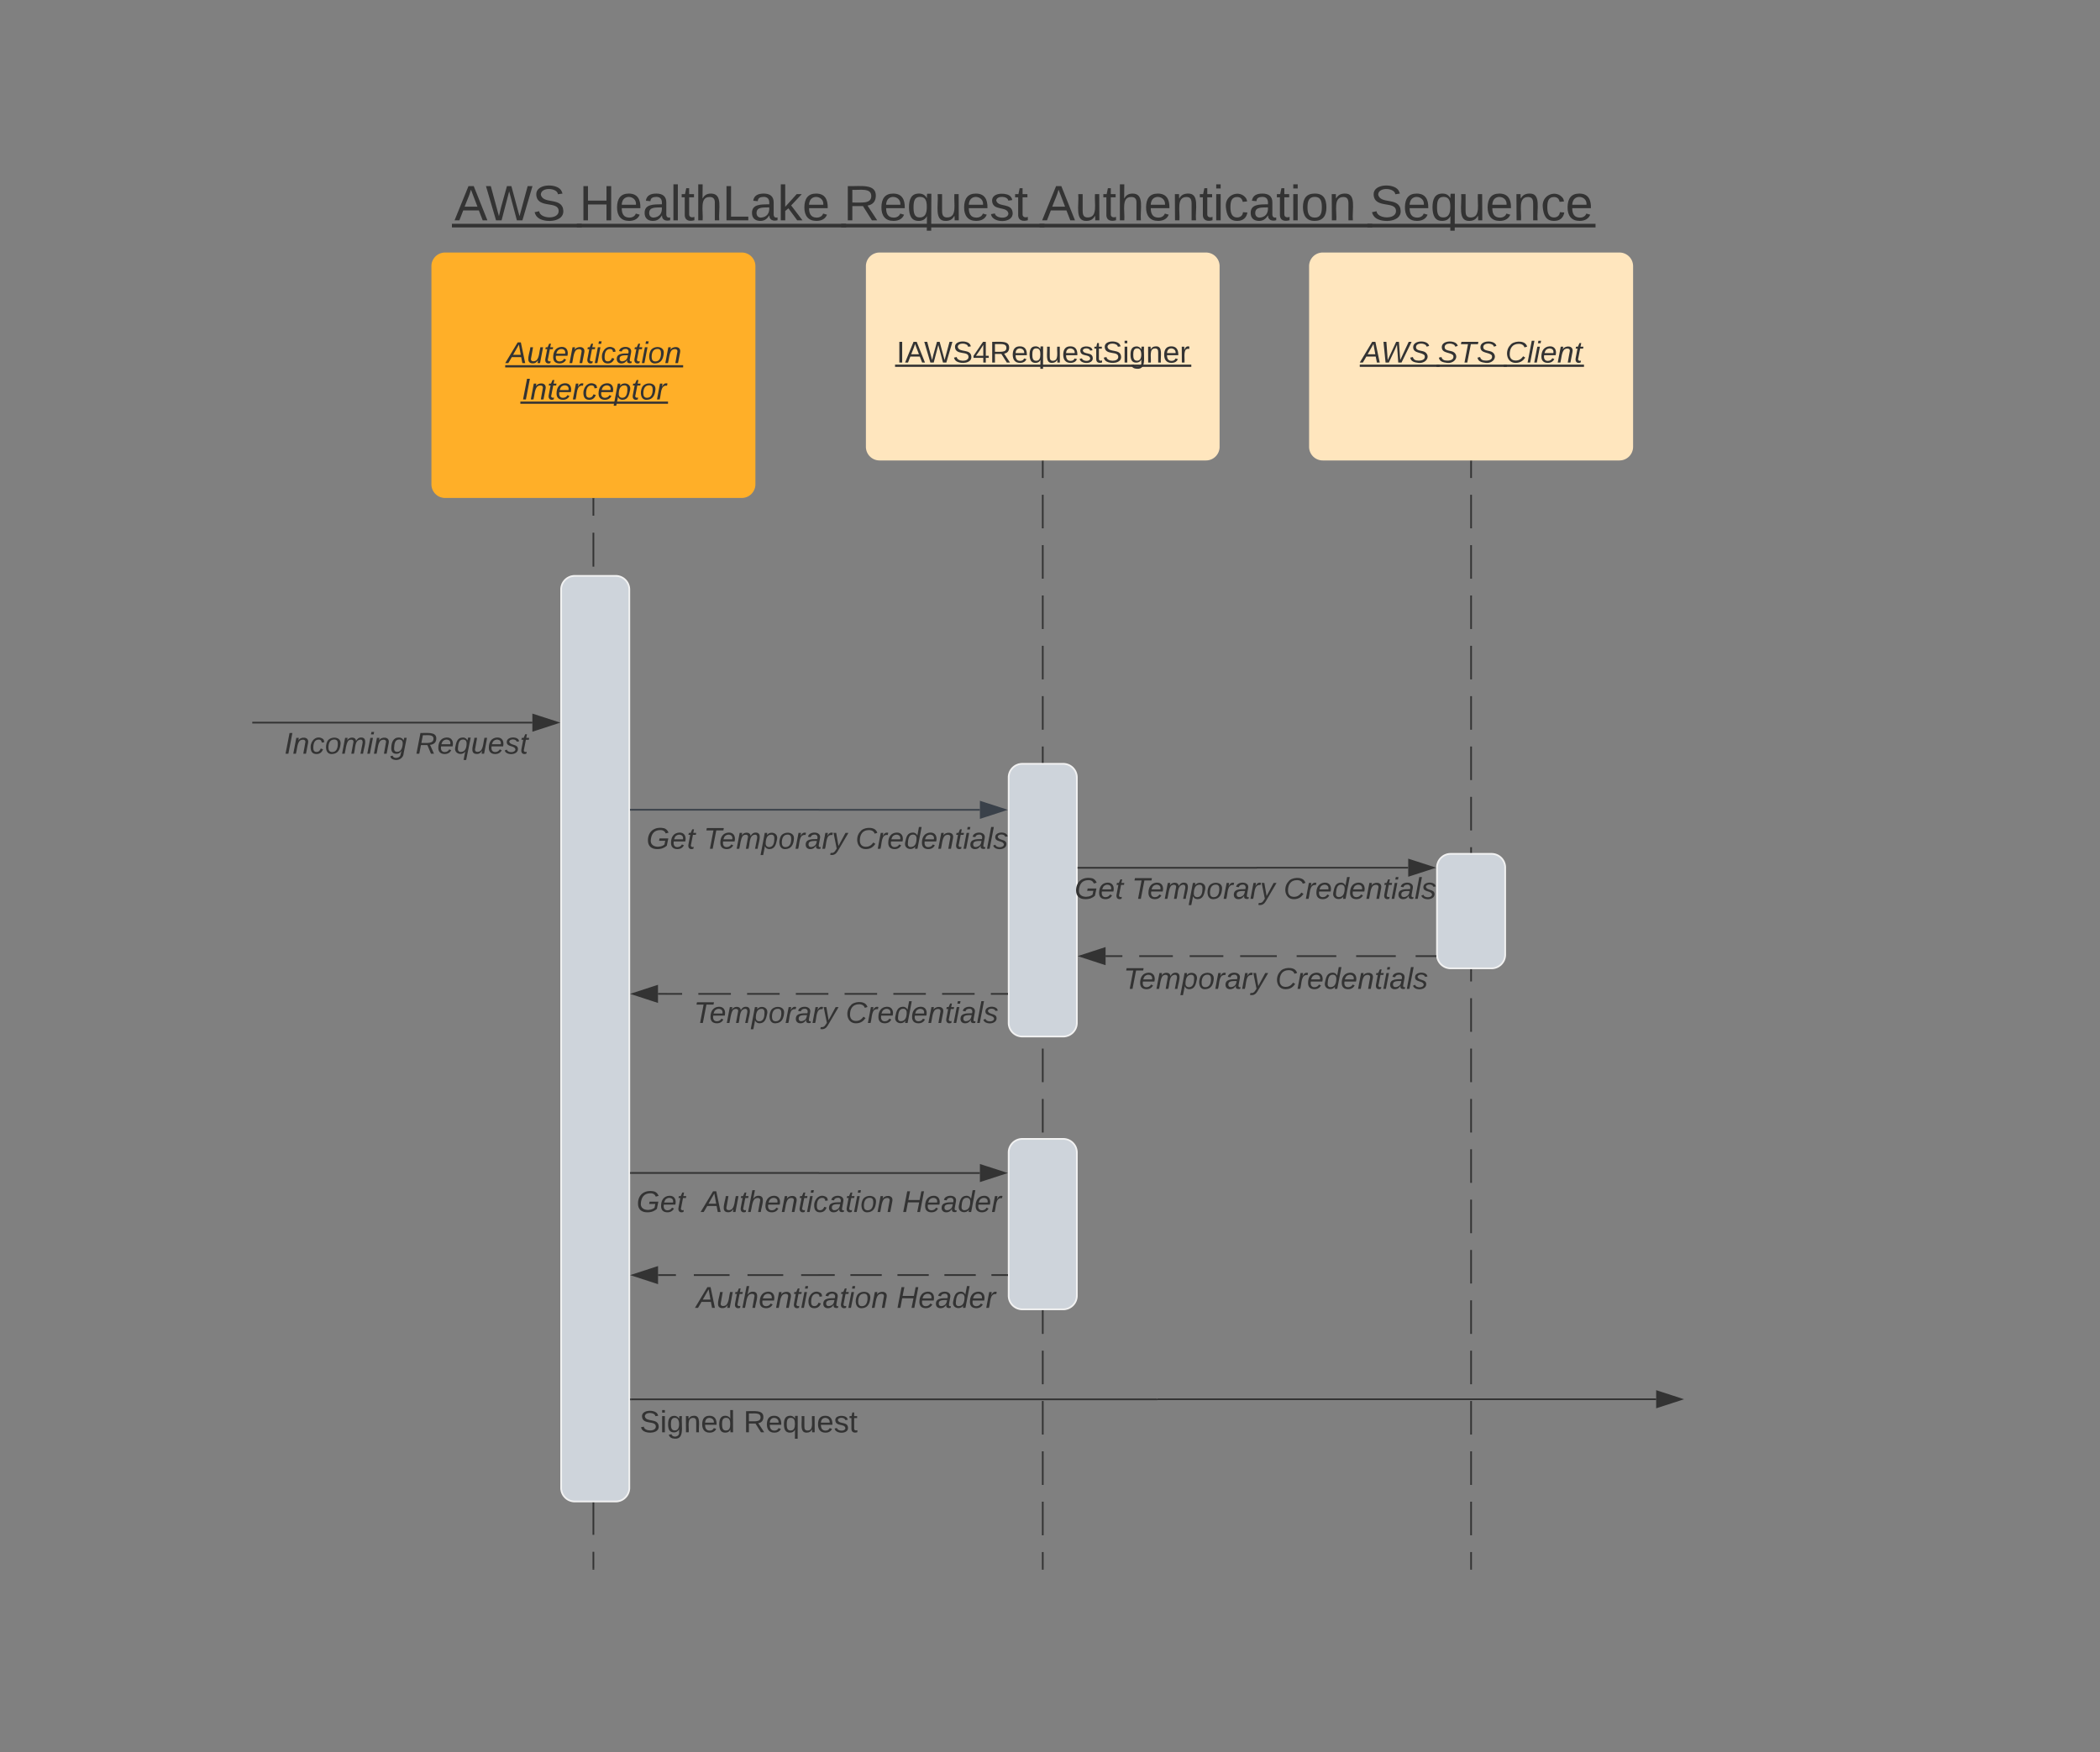<svg xmlns="http://www.w3.org/2000/svg" xmlns:xlink="http://www.w3.org/1999/xlink" xmlns:lucid="lucid" width="1232" height="1028"><rect width="100%" height="100%" fill="#808080" stroke="none"/><g transform="translate(-352 -79)" lucid:page-tab-id="0_0"><path d="M700.13 371.62v9.96m0 9.97v19.93m0 9.97v19.93m0 9.97v19.93m0 9.97v19.93m0 9.97v19.93m0 9.97v19.93m0 9.97v19.93m0 9.96v19.94m0 9.96v19.94m0 9.96v19.94m0 9.96v19.93m0 9.97v19.93m0 9.97v19.93m0 9.97v19.93m0 9.97v19.93m0 9.97v19.93m0 9.97v19.93m0 9.97v19.93m0 9.97v19.93m0 9.96v19.94m0 9.96v9.97" stroke="#333" fill="none"/><path d="M700.63 371.63h-1v-.5h1z" stroke="#333" stroke-width=".05" fill="#333"/><path d="M700.13 999.5v.5" stroke="#333" fill="none"/><path d="M681.2 424.9a8 8 0 0 1 8-8h24a8 8 0 0 1 8 8V952a8 8 0 0 1-8 8h-24a8 8 0 0 1-8-8z" stroke="#f2f2f2" fill="#ced4db"/><path d="M963.75 349.62v9.84m0 9.85V389m0 9.85v19.7m0 9.84v19.68m0 9.85v19.7m0 9.84v19.7m0 9.84v19.7m0 9.85v19.7m0 9.84v19.7m0 9.83v19.7m0 9.84v19.7m0 9.84v19.7m0 9.85v19.7m0 9.84v19.7m0 9.83v19.7m0 9.84v19.7m0 9.84v19.7m0 9.85v19.7m0 9.84v19.7m0 9.83v19.7m0 9.84v19.7m0 9.84v19.7m0 9.85v9.85" stroke="#333" fill="none"/><path d="M964.25 349.63h-1v-.5h1z" stroke="#333" stroke-width=".05" fill="#333"/><path d="M963.75 999.5v.5" stroke="#333" fill="none"/><path d="M943.75 535.17a8 8 0 0 1 8-8h24a8 8 0 0 1 8 8v144a8 8 0 0 1-8 8h-24a8 8 0 0 1-8-8z" stroke="#f2f2f2" fill="#ced4db"/><path d="M1215.04 349.62v9.84m0 9.85V389m0 9.85v19.7m0 9.84v19.68m0 9.85v19.7m0 9.84v19.7m0 9.84v19.7m0 9.85v19.7m0 9.84v19.7m0 9.83v19.7m0 9.84v19.7m0 9.84v19.7m0 9.85v19.7m0 9.84v19.7m0 9.83v19.7m0 9.84v19.7m0 9.84v19.7m0 9.85v19.7m0 9.84v19.7m0 9.83v19.7m0 9.84v19.7m0 9.84v19.7m0 9.85v9.85" stroke="#333" fill="none"/><path d="M1215.54 349.63h-1v-.5h1z" stroke="#333" stroke-width=".05" fill="#333"/><path d="M1215.04 999.5v.5" stroke="#333" fill="none"/><path d="M605.1 235.17a8 8 0 0 1 8-8h174.07a8 8 0 0 1 8 8v128a8 8 0 0 1-8 8H613.1a8 8 0 0 1-8-8z" stroke="#000" stroke-opacity="0" fill="#ffaf28"/><use xlink:href="#a" transform="matrix(1,0,0,1,613.092,235.167) translate(36.191 56.889)"/><use xlink:href="#b" transform="matrix(1,0,0,1,613.092,235.167) translate(45.08 78.222)"/><path d="M860 235.17a8 8 0 0 1 8-8h191.5a8 8 0 0 1 8 8v106a8 8 0 0 1-8 8H868a8 8 0 0 1-8-8z" stroke="#000" stroke-opacity="0" fill="#ffe6be"/><use xlink:href="#c" transform="matrix(1,0,0,1,868,235.167) translate(10 56.556)"/><path d="M1120 235.17a8 8 0 0 1 8-8h174.08a8 8 0 0 1 8 8v106a8 8 0 0 1-8 8H1128a8 8 0 0 1-8-8z" stroke="#000" stroke-opacity="0" fill="#ffe6be"/><use xlink:href="#d" transform="matrix(1,0,0,1,1128,235.167) translate(22.611 56.556)"/><use xlink:href="#e" transform="matrix(1,0,0,1,1128,235.167) translate(67.648 56.556)"/><use xlink:href="#f" transform="matrix(1,0,0,1,1128,235.167) translate(107.105 56.556)"/><path d="M500.5 503H664.33M500.5 503h-.5" stroke="#333" fill="none"/><path d="M679.1 503l-14.27 4.65v-9.27z" stroke="#333" fill="#333"/><use xlink:href="#g" transform="matrix(1,0,0,1,518.828,507.012) translate(0.005 14.222)"/><use xlink:href="#h" transform="matrix(1,0,0,1,518.828,507.012) translate(76.943 14.222)"/><path d="M943.75 755.25a8 8 0 0 1 8-8h24a8 8 0 0 1 8 8v84a8 8 0 0 1-8 8h-24a8 8 0 0 1-8-8z" stroke="#f2f2f2" fill="#ced4db"/><path d="M722.17 767.23h110.27a.02.02 0 0 1 .03.02.02.02 0 0 0 .02.02h94.38" stroke="#333" fill="none"/><path d="M722.18 767.73h-.5v-1h.5z" stroke="#333" stroke-width=".05" fill="#333"/><path d="M941.65 767.27l-14.27 4.64v-9.26z" stroke="#333" fill="#333"/><use xlink:href="#i" transform="matrix(1,0,0,1,725.404,775.906) translate(0.005 14.222)"/><use xlink:href="#j" transform="matrix(1,0,0,1,725.404,775.906) translate(38.524 14.222)"/><use xlink:href="#k" transform="matrix(1,0,0,1,725.404,775.906) translate(155.956 14.222)"/><path d="M942.83 827.13h-9.2m-9.18 0h-18.4m-9.18 0H878.5m-9.2 0h-18.4m-9.18 0h-9.2v.02H822m-10.5 0h-20.98m-10.5 0h-20.97m-10.5 0h-10.5" stroke="#333" fill="none"/><path d="M943.33 827.63h-.5v-1h.5z" stroke="#333" stroke-width=".05" fill="#333"/><path d="M723.3 827.16l14.26-4.63v9.27z" stroke="#333" fill="#333"/><path d="M735.88 827.17H960v31.33H735.88z" fill="#fff" fill-opacity="0"/><use xlink:href="#l" transform="matrix(1,0,0,1,740.877,832.167) translate(19.698 14.222)"/><use xlink:href="#m" transform="matrix(1,0,0,1,740.877,832.167) translate(137.13 14.222)"/><path d="M1195.04 588a8 8 0 0 1 8-8h24a8 8 0 0 1 8 8v51.17a8 8 0 0 1-8 8h-24a8 8 0 0 1-8-8z" stroke="#f2f2f2" fill="#ced4db"/><path d="M984.7 588.17h104.64a.02.02 0 0 0 .02-.03.02.02 0 0 1 .03-.02h88.75" stroke="#333" fill="none"/><path d="M984.7 588.67h-.5v-1h.5z" stroke="#333" stroke-width=".05" fill="#333"/><path d="M1192.92 588.12l-14.27 4.63v-9.27z" stroke="#333" fill="#333"/><use xlink:href="#n" transform="matrix(1,0,0,1,982.402,592.166) translate(0.005 14.222)"/><use xlink:href="#o" transform="matrix(1,0,0,1,982.402,592.166) translate(33.585 14.222)"/><use xlink:href="#p" transform="matrix(1,0,0,1,982.402,592.166) translate(122.622 14.222)"/><path d="M1194.14 640h-11.64m-11.63 0h-23.27m-11.63 0h-23.27m-11.64 0h-21.5m-9.87 0h-19.75m-9.87 0h-19.73m-9.87 0h-9.87" stroke="#333" fill="none"/><path d="M1194.64 640.48v.02h-.52v-1h.5z" stroke="#333" stroke-width=".05" fill="#333"/><path d="M985.84 640l14.27-4.64v9.28z" stroke="#333" fill="#333"/><path d="M1004.96 640h190.08v20h-190.08z" fill="#fff" fill-opacity="0"/><use xlink:href="#q" transform="matrix(1,0,0,1,1009.962,645) translate(1.142 14.222)"/><use xlink:href="#r" transform="matrix(1,0,0,1,1009.962,645) translate(90.179 14.222)"/><path d="M942.84 662.16h-9.54m-9.53 0H904.7m-9.53 0H876.1m-9.53 0H847.5m-9.52 0H818.9m-9.52 0H790.3m-9.52 0H761.7m-9.52 0H742.63v-.02h-4.6" stroke="#333" fill="none"/><path d="M943.34 662.66h-.52v-1h.52z" stroke="#333" stroke-width=".05" fill="#333"/><path d="M723.27 662.14l14.26-4.63v9.28z" stroke="#333" fill="#333"/><path d="M752.9 660h190.08v31.33H752.9z" fill="#fff" fill-opacity="0"/><use xlink:href="#q" transform="matrix(1,0,0,1,757.901,665) translate(1.142 14.222)"/><use xlink:href="#r" transform="matrix(1,0,0,1,757.901,665) translate(90.179 14.222)"/><path d="M722.2 900.06h308.6a.03.03 0 0 0 .05-.03.03.03 0 0 1 .03-.03h292.74" stroke="#333" fill="none"/><path d="M722.2 900.56h-.5v-1h.5z" stroke="#333" stroke-width=".05" fill="#333"/><path d="M1338.38 900l-14.26 4.64v-9.28z" stroke="#333" fill="#333"/><path d="M721.2 908a8 8 0 0 1 8-8h124a8 8 0 0 1 8 8v4a8 8 0 0 1-8 8h-124a8 8 0 0 1-8-8z" stroke="#000" stroke-opacity="0" fill="#fff" fill-opacity="0"/><g><use xlink:href="#s" transform="matrix(1,0,0,1,726.203,905) translate(1.05 14.4)"/><use xlink:href="#t" transform="matrix(1,0,0,1,726.203,905) translate(62 14.4)"/></g><path d="M605.1 188a8 8 0 0 1 8-8H1292a8 8 0 0 1 8 8v24a8 8 0 0 1-8 8H613.1a8 8 0 0 1-8-8z" stroke="#000" stroke-opacity="0" fill="#fff" fill-opacity="0"/><g><use xlink:href="#u" transform="matrix(1,0,0,1,610.092,185) translate(8.49 23.289)"/><use xlink:href="#v" transform="matrix(1,0,0,1,610.092,185) translate(81.753 23.289)"/><use xlink:href="#w" transform="matrix(1,0,0,1,610.092,185) translate(236.851 23.289)"/><use xlink:href="#x" transform="matrix(1,0,0,1,610.092,185) translate(353.215 23.289)"/><use xlink:href="#y" transform="matrix(1,0,0,1,610.092,185) translate(545.51 23.289)"/></g><path d="M722.13 554.12h110.3a.02.02 0 0 1 .02.02.02.02 0 0 0 .02.02h94.4" stroke="#3a414a" fill="none"/><path d="M722.14 554.62h-.5v-1h.5z" stroke="#3a414a" stroke-width=".05" fill="#3a414a"/><path d="M941.65 554.16l-14.27 4.64v-9.27z" stroke="#3a414a" fill="#3a414a"/><g><use xlink:href="#n" transform="matrix(1,0,0,1,731.235,562.797) translate(0.005 14.222)"/><use xlink:href="#o" transform="matrix(1,0,0,1,731.235,562.797) translate(33.585 14.222)"/><use xlink:href="#p" transform="matrix(1,0,0,1,731.235,562.797) translate(122.622 14.222)"/></g><defs><path fill="#333" d="M187 0l-14-72H61L19 0h-37l149-248h38L221 0h-34zm-19-99l-22-123L76-99h92" id="z"/><path fill="#333" d="M67 3c-93-2-31-127-26-193h32L48-50c-3 39 53 32 70 12 30-34 30-101 43-152h32L157 0h-30c1-10 6-24 4-33-14 20-29 37-64 36" id="A"/><path fill="#333" d="M51-54c-9 22 5 41 31 30L79-1C43 14 10-4 19-52l22-115H19l5-23h22l19-43h21l-9 43h35l-4 23H73" id="B"/><path fill="#333" d="M111-194c62-3 86 47 72 106H45c-7 38 6 69 45 68 27-1 43-14 53-32l24 11C152-15 129 4 87 4 38 3 12-23 12-71c0-70 32-119 99-123zm44 81c14-66-71-72-95-28-4 8-8 17-11 28h106" id="C"/><path fill="#333" d="M67-158c22-48 132-52 116 29L158 0h-32l25-140c3-38-53-32-70-12C52-117 51-52 38 0H6l36-190h30" id="D"/><path fill="#333" d="M50-231l6-30h32l-6 30H50zM6 0l37-190h31L37 0H6" id="E"/><path fill="#333" d="M44-68c0 29 11 47 38 47 30 0 42-19 51-41l28 9C148-21 126 4 82 4 31 4 10-29 12-85c3-77 74-140 146-93 12 8 15 23 18 40l-31 5c-1-22-13-36-36-36-52 0-65 49-65 101" id="F"/><path fill="#333" d="M165-48c-4 18 1 34 23 27l-3 20c-29 8-62 0-52-35h-2C116-14 99 4 63 4 30 4 8-16 8-49c0-68 71-67 138-67 10-26 0-56-31-54-26 1-42 9-47 31l-32-5c8-67 160-71 144 15-5 28-9 54-15 81zM42-50c3 52 80 24 89-6 7-12 7-24 11-38-47 1-103-4-100 44" id="G"/><path fill="#333" d="M30-147c31-64 166-65 159 27C183-49 158 1 86 4 9 8 1-88 30-147zM88-20c53 0 68-48 68-100 0-31-11-51-44-50-52 1-68 46-68 97 0 32 13 53 44 53" id="H"/><g id="a"><use transform="matrix(0.049,0,0,0.049,0,0)" xlink:href="#z"/><use transform="matrix(0.049,0,0,0.049,11.852,0)" xlink:href="#A"/><use transform="matrix(0.049,0,0,0.049,21.728,0)" xlink:href="#B"/><use transform="matrix(0.049,0,0,0.049,26.667,0)" xlink:href="#C"/><use transform="matrix(0.049,0,0,0.049,36.543,0)" xlink:href="#D"/><use transform="matrix(0.049,0,0,0.049,46.42,0)" xlink:href="#B"/><use transform="matrix(0.049,0,0,0.049,51.358,0)" xlink:href="#E"/><use transform="matrix(0.049,0,0,0.049,55.259,0)" xlink:href="#F"/><use transform="matrix(0.049,0,0,0.049,64.148,0)" xlink:href="#G"/><use transform="matrix(0.049,0,0,0.049,74.025,0)" xlink:href="#B"/><use transform="matrix(0.049,0,0,0.049,78.963,0)" xlink:href="#E"/><use transform="matrix(0.049,0,0,0.049,82.864,0)" xlink:href="#H"/><use transform="matrix(0.049,0,0,0.049,92.741,0)" xlink:href="#D"/><path fill="#333" d="M-.9 1.23h104.4v1.3H-.9z"/></g><path fill="#333" d="M14 0l48-248h34L48 0H14" id="I"/><path fill="#333" d="M66-151c12-25 30-51 66-40l-6 26C45-176 58-65 38 0H6l36-190h30" id="J"/><path fill="#333" d="M67-162c32-53 139-36 121 50C175-51 163 2 97 4 68 4 52-11 42-31 38 6 28 39 22 75H-9l50-265h29c-1 10 0 20-3 28zm89 36c0-26-10-43-35-43-54 0-67 50-69 103-1 29 14 45 42 46 53 0 62-58 62-106" id="K"/><g id="b"><use transform="matrix(0.049,0,0,0.049,0,0)" xlink:href="#I"/><use transform="matrix(0.049,0,0,0.049,4.938,0)" xlink:href="#D"/><use transform="matrix(0.049,0,0,0.049,14.815,0)" xlink:href="#B"/><use transform="matrix(0.049,0,0,0.049,19.753,0)" xlink:href="#C"/><use transform="matrix(0.049,0,0,0.049,29.63,0)" xlink:href="#J"/><use transform="matrix(0.049,0,0,0.049,35.506,0)" xlink:href="#F"/><use transform="matrix(0.049,0,0,0.049,44.395,0)" xlink:href="#C"/><use transform="matrix(0.049,0,0,0.049,54.272,0)" xlink:href="#K"/><use transform="matrix(0.049,0,0,0.049,64.148,0)" xlink:href="#B"/><use transform="matrix(0.049,0,0,0.049,69.086,0)" xlink:href="#H"/><use transform="matrix(0.049,0,0,0.049,78.963,0)" xlink:href="#J"/><path fill="#333" d="M-.9 1.23h86.63v1.3H-.9z"/></g><path fill="#333" d="M33 0v-248h34V0H33" id="L"/><path fill="#333" d="M205 0l-28-72H64L36 0H1l101-248h38L239 0h-34zm-38-99l-47-123c-12 45-31 82-46 123h93" id="M"/><path fill="#333" d="M266 0h-40l-56-210L115 0H75L2-248h35L96-30l15-64 43-154h32l59 218 59-218h35" id="N"/><path fill="#333" d="M185-189c-5-48-123-54-124 2 14 75 158 14 163 119 3 78-121 87-175 55-17-10-28-26-33-46l33-7c5 56 141 63 141-1 0-78-155-14-162-118-5-82 145-84 179-34 5 7 8 16 11 25" id="O"/><path fill="#333" d="M155-56V0h-30v-56H8v-25l114-167h33v167h35v25h-35zm-30-156c-27 46-58 90-88 131h88v-131" id="P"/><path fill="#333" d="M233-177c-1 41-23 64-60 70L243 0h-38l-65-103H63V0H30v-248c88 3 205-21 203 71zM63-129c60-2 137 13 137-47 0-61-80-42-137-45v92" id="Q"/><path fill="#333" d="M100-194c63 0 86 42 84 106H49c0 40 14 67 53 68 26 1 43-12 49-29l28 8c-11 28-37 45-77 45C44 4 14-33 15-96c1-61 26-98 85-98zm52 81c6-60-76-77-97-28-3 7-6 17-6 28h103" id="R"/><path fill="#333" d="M145-31C134-9 116 4 85 4 32 4 16-35 15-94c0-59 17-99 70-100 32-1 48 14 60 33 0-11-1-24 2-32h30l-1 268h-32zM93-21c41 0 51-33 51-76s-8-73-50-73c-40 0-46 35-46 75s5 74 45 74" id="S"/><path fill="#333" d="M84 4C-5 8 30-112 23-190h32v120c0 31 7 50 39 49 72-2 45-101 50-169h31l1 190h-30c-1-10 1-25-2-33-11 22-28 36-60 37" id="T"/><path fill="#333" d="M135-143c-3-34-86-38-87 0 15 53 115 12 119 90S17 21 10-45l28-5c4 36 97 45 98 0-10-56-113-15-118-90-4-57 82-63 122-42 12 7 21 19 24 35" id="U"/><path fill="#333" d="M59-47c-2 24 18 29 38 22v24C64 9 27 4 27-40v-127H5v-23h24l9-43h21v43h35v23H59v120" id="V"/><path fill="#333" d="M24-231v-30h32v30H24zM24 0v-190h32V0H24" id="W"/><path fill="#333" d="M177-190C167-65 218 103 67 71c-23-6-38-20-44-43l32-5c15 47 100 32 89-28v-30C133-14 115 1 83 1 29 1 15-40 15-95c0-56 16-97 71-98 29-1 48 16 59 35 1-10 0-23 2-32h30zM94-22c36 0 50-32 50-73 0-42-14-75-50-75-39 0-46 34-46 75s6 73 46 73" id="X"/><path fill="#333" d="M117-194c89-4 53 116 60 194h-32v-121c0-31-8-49-39-48C34-167 62-67 57 0H25l-1-190h30c1 10-1 24 2 32 11-22 29-35 61-36" id="Y"/><path fill="#333" d="M114-163C36-179 61-72 57 0H25l-1-190h30c1 12-1 29 2 39 6-27 23-49 58-41v29" id="Z"/><g id="c"><use transform="matrix(0.049,0,0,0.049,0,0)" xlink:href="#L"/><use transform="matrix(0.049,0,0,0.049,4.938,0)" xlink:href="#M"/><use transform="matrix(0.049,0,0,0.049,16.148,0)" xlink:href="#N"/><use transform="matrix(0.049,0,0,0.049,32.889,0)" xlink:href="#O"/><use transform="matrix(0.049,0,0,0.049,44.741,0)" xlink:href="#P"/><use transform="matrix(0.049,0,0,0.049,54.617,0)" xlink:href="#Q"/><use transform="matrix(0.049,0,0,0.049,67.407,0)" xlink:href="#R"/><use transform="matrix(0.049,0,0,0.049,77.284,0)" xlink:href="#S"/><use transform="matrix(0.049,0,0,0.049,87.16,0)" xlink:href="#T"/><use transform="matrix(0.049,0,0,0.049,97.037,0)" xlink:href="#R"/><use transform="matrix(0.049,0,0,0.049,106.914,0)" xlink:href="#U"/><use transform="matrix(0.049,0,0,0.049,115.802,0)" xlink:href="#V"/><use transform="matrix(0.049,0,0,0.049,120.741,0)" xlink:href="#O"/><use transform="matrix(0.049,0,0,0.049,132.593,0)" xlink:href="#W"/><use transform="matrix(0.049,0,0,0.049,136.494,0)" xlink:href="#X"/><use transform="matrix(0.049,0,0,0.049,146.37,0)" xlink:href="#Y"/><use transform="matrix(0.049,0,0,0.049,156.247,0)" xlink:href="#R"/><use transform="matrix(0.049,0,0,0.049,166.123,0)" xlink:href="#Z"/><path fill="#333" d="M-.9 1.23h173.8v1.3H-.9z"/></g><path fill="#333" d="M247 0h-39l-15-214-24 57L95 0H56L31-248h35L82-30l101-218h33l16 218 101-218h35" id="aa"/><path fill="#333" d="M194-120c59 52 2 134-86 124-53-6-90-18-98-63l31-7c8 30 29 43 70 43 46 0 84-17 71-62-32-43-135-20-137-98-3-89 178-90 191-16l-30 9c-8-48-127-53-127 5 0 53 81 35 115 65" id="ab"/><g id="d"><use transform="matrix(0.049,0,0,0.049,0,0)" xlink:href="#z"/><use transform="matrix(0.049,0,0,0.049,11.506,0)" xlink:href="#aa"/><use transform="matrix(0.049,0,0,0.049,28.247,0)" xlink:href="#ab"/><path fill="#333" d="M-.9 1.23h46.82v1.3H-.88z"/></g><path fill="#333" d="M151-220L108 0H75l42-220H32l6-28h203l-5 28h-85" id="ac"/><g id="e"><use transform="matrix(0.049,0,0,0.049,0,0)" xlink:href="#ab"/><use transform="matrix(0.049,0,0,0.049,11.852,0)" xlink:href="#ac"/><use transform="matrix(0.049,0,0,0.049,22.667,0)" xlink:href="#ab"/><path fill="#333" d="M-.9 1.23h41.24v1.3H-.9z"/></g><path fill="#333" d="M125-24c46 0 70-25 89-51l25 16C214-24 183 4 123 4 8 4-5-146 60-208c32-50 158-61 191-5 5 7 9 14 11 22l-32 10c-9-28-33-43-69-43-74 0-108 51-108 125 0 46 24 75 72 75" id="ad"/><path fill="#333" d="M6 0l50-261h32L37 0H6" id="ae"/><g id="f"><use transform="matrix(0.049,0,0,0.049,0,0)" xlink:href="#ad"/><use transform="matrix(0.049,0,0,0.049,12.79,0)" xlink:href="#ae"/><use transform="matrix(0.049,0,0,0.049,16.691,0)" xlink:href="#E"/><use transform="matrix(0.049,0,0,0.049,20.593,0)" xlink:href="#C"/><use transform="matrix(0.049,0,0,0.049,30.469,0)" xlink:href="#D"/><use transform="matrix(0.049,0,0,0.049,40.346,0)" xlink:href="#B"/><path fill="#333" d="M-.9 1.23h47.07v1.3H-.9z"/></g><path fill="#333" d="M248-111c6-24 9-61-24-58-72 9-57 108-77 169h-31l26-142c3-37-50-30-64-10C52-115 50-51 37 0H6l36-190h30c-1 10-6 24-4 32 13-43 101-52 105 5 13-22 29-41 61-41 90 0 28 129 23 194h-31" id="af"/><path fill="#333" d="M103-194c29 0 47 14 56 36 2-11 5-23 8-32h30L160-5C157 61 82 97 21 62 9 55 4 45 1 30l28-7c7 42 83 31 92-3 4-16 9-38 13-55-13 20-29 36-62 36-40 0-60-25-60-64 0-71 23-131 91-131zm4 24c-53 0-58 54-61 104-2 27 10 44 36 44 49 0 65-50 67-102 1-29-15-46-42-46" id="ag"/><g id="g"><use transform="matrix(0.049,0,0,0.049,0,0)" xlink:href="#I"/><use transform="matrix(0.049,0,0,0.049,4.938,0)" xlink:href="#D"/><use transform="matrix(0.049,0,0,0.049,14.815,0)" xlink:href="#F"/><use transform="matrix(0.049,0,0,0.049,23.704,0)" xlink:href="#H"/><use transform="matrix(0.049,0,0,0.049,33.58,0)" xlink:href="#af"/><use transform="matrix(0.049,0,0,0.049,48.346,0)" xlink:href="#E"/><use transform="matrix(0.049,0,0,0.049,52.247,0)" xlink:href="#D"/><use transform="matrix(0.049,0,0,0.049,62.123,0)" xlink:href="#ag"/></g><path fill="#333" d="M249-183c0 48-29 72-75 77L221 0h-36l-43-103H65L45 0H11l48-248c83 2 190-17 190 65zm-34 3c0-55-74-39-127-41l-18 92c63-1 145 13 145-51" id="ah"/><path fill="#333" d="M133-28C103 26-5 8 13-77c13-62 24-115 90-117 29-1 46 15 56 35 2-12 6-24 8-34h31L144 75h-31zM45-64c-2 27 10 43 35 43 54-1 69-50 69-103 0-29-15-46-42-46-53-1-58 58-62 106" id="ai"/><path fill="#333" d="M55-144c13 50 104 24 104 88C159 21 15 23 1-39l26-10c6 40 102 42 102-4-13-50-104-23-104-87 0-71 143-71 148-8l-29 4c-5-35-85-37-89 0" id="aj"/><g id="h"><use transform="matrix(0.049,0,0,0.049,0,0)" xlink:href="#ah"/><use transform="matrix(0.049,0,0,0.049,12.79,0)" xlink:href="#C"/><use transform="matrix(0.049,0,0,0.049,22.667,0)" xlink:href="#ai"/><use transform="matrix(0.049,0,0,0.049,32.543,0)" xlink:href="#A"/><use transform="matrix(0.049,0,0,0.049,42.42,0)" xlink:href="#C"/><use transform="matrix(0.049,0,0,0.049,52.296,0)" xlink:href="#aj"/><use transform="matrix(0.049,0,0,0.049,61.185,0)" xlink:href="#B"/></g><path fill="#333" d="M52-101C46-14 166-7 216-51l9-45h-74l6-28h105l-18 87C217-12 181 4 130 4 60 4 18-31 18-101c0-106 78-167 188-146 30 6 48 27 59 54l-34 9c-10-26-31-41-67-40-75 1-107 50-112 123" id="ak"/><g id="i"><use transform="matrix(0.049,0,0,0.049,0,0)" xlink:href="#ak"/><use transform="matrix(0.049,0,0,0.049,13.827,0)" xlink:href="#C"/><use transform="matrix(0.049,0,0,0.049,23.704,0)" xlink:href="#B"/></g><path fill="#333" d="M67-158c15-20 31-36 64-36 94 0 33 127 27 194h-32l25-140c3-38-53-32-70-12C52-117 51-51 37 0H6l51-261h31" id="al"/><g id="j"><use transform="matrix(0.049,0,0,0.049,0,0)" xlink:href="#z"/><use transform="matrix(0.049,0,0,0.049,11.852,0)" xlink:href="#A"/><use transform="matrix(0.049,0,0,0.049,21.728,0)" xlink:href="#B"/><use transform="matrix(0.049,0,0,0.049,26.667,0)" xlink:href="#al"/><use transform="matrix(0.049,0,0,0.049,36.543,0)" xlink:href="#C"/><use transform="matrix(0.049,0,0,0.049,46.42,0)" xlink:href="#D"/><use transform="matrix(0.049,0,0,0.049,56.296,0)" xlink:href="#B"/><use transform="matrix(0.049,0,0,0.049,61.235,0)" xlink:href="#E"/><use transform="matrix(0.049,0,0,0.049,65.136,0)" xlink:href="#F"/><use transform="matrix(0.049,0,0,0.049,74.025,0)" xlink:href="#G"/><use transform="matrix(0.049,0,0,0.049,83.901,0)" xlink:href="#B"/><use transform="matrix(0.049,0,0,0.049,88.84,0)" xlink:href="#E"/><use transform="matrix(0.049,0,0,0.049,92.741,0)" xlink:href="#H"/><use transform="matrix(0.049,0,0,0.049,102.617,0)" xlink:href="#D"/></g><path fill="#333" d="M179 0l23-115H67L45 0H11l48-248h34L72-143h135l21-105h32L212 0h-33" id="am"/><path fill="#333" d="M133-28C103 26-5 8 13-77c13-62 24-115 90-117 29-1 46 15 56 35l19-102h32L160 0h-30zM45-64c-2 27 10 43 35 43 54-1 69-50 69-103 0-29-15-46-42-46-53-1-58 58-62 106" id="an"/><g id="k"><use transform="matrix(0.049,0,0,0.049,0,0)" xlink:href="#am"/><use transform="matrix(0.049,0,0,0.049,12.79,0)" xlink:href="#C"/><use transform="matrix(0.049,0,0,0.049,22.667,0)" xlink:href="#G"/><use transform="matrix(0.049,0,0,0.049,32.543,0)" xlink:href="#an"/><use transform="matrix(0.049,0,0,0.049,42.42,0)" xlink:href="#C"/><use transform="matrix(0.049,0,0,0.049,52.296,0)" xlink:href="#J"/></g><g id="l"><use transform="matrix(0.049,0,0,0.049,0,0)" xlink:href="#z"/><use transform="matrix(0.049,0,0,0.049,11.852,0)" xlink:href="#A"/><use transform="matrix(0.049,0,0,0.049,21.728,0)" xlink:href="#B"/><use transform="matrix(0.049,0,0,0.049,26.667,0)" xlink:href="#al"/><use transform="matrix(0.049,0,0,0.049,36.543,0)" xlink:href="#C"/><use transform="matrix(0.049,0,0,0.049,46.42,0)" xlink:href="#D"/><use transform="matrix(0.049,0,0,0.049,56.296,0)" xlink:href="#B"/><use transform="matrix(0.049,0,0,0.049,61.235,0)" xlink:href="#E"/><use transform="matrix(0.049,0,0,0.049,65.136,0)" xlink:href="#F"/><use transform="matrix(0.049,0,0,0.049,74.025,0)" xlink:href="#G"/><use transform="matrix(0.049,0,0,0.049,83.901,0)" xlink:href="#B"/><use transform="matrix(0.049,0,0,0.049,88.84,0)" xlink:href="#E"/><use transform="matrix(0.049,0,0,0.049,92.741,0)" xlink:href="#H"/><use transform="matrix(0.049,0,0,0.049,102.617,0)" xlink:href="#D"/></g><g id="m"><use transform="matrix(0.049,0,0,0.049,0,0)" xlink:href="#am"/><use transform="matrix(0.049,0,0,0.049,12.79,0)" xlink:href="#C"/><use transform="matrix(0.049,0,0,0.049,22.667,0)" xlink:href="#G"/><use transform="matrix(0.049,0,0,0.049,32.543,0)" xlink:href="#an"/><use transform="matrix(0.049,0,0,0.049,42.42,0)" xlink:href="#C"/><use transform="matrix(0.049,0,0,0.049,52.296,0)" xlink:href="#J"/></g><g id="n"><use transform="matrix(0.049,0,0,0.049,0,0)" xlink:href="#ak"/><use transform="matrix(0.049,0,0,0.049,13.827,0)" xlink:href="#C"/><use transform="matrix(0.049,0,0,0.049,23.704,0)" xlink:href="#B"/></g><path fill="#333" d="M198-190L69 30C53 58 25 83-20 72c4-11-1-27 19-22 33-1 43-29 59-52L20-190h32L79-34l84-156h35" id="ao"/><g id="o"><use transform="matrix(0.049,0,0,0.049,0,0)" xlink:href="#ac"/><use transform="matrix(0.049,0,0,0.049,9.185,0)" xlink:href="#C"/><use transform="matrix(0.049,0,0,0.049,19.062,0)" xlink:href="#af"/><use transform="matrix(0.049,0,0,0.049,33.827,0)" xlink:href="#K"/><use transform="matrix(0.049,0,0,0.049,43.704,0)" xlink:href="#H"/><use transform="matrix(0.049,0,0,0.049,53.58,0)" xlink:href="#J"/><use transform="matrix(0.049,0,0,0.049,59.457,0)" xlink:href="#G"/><use transform="matrix(0.049,0,0,0.049,69.333,0)" xlink:href="#J"/><use transform="matrix(0.049,0,0,0.049,75.21,0)" xlink:href="#ao"/></g><g id="p"><use transform="matrix(0.049,0,0,0.049,0,0)" xlink:href="#ad"/><use transform="matrix(0.049,0,0,0.049,12.79,0)" xlink:href="#J"/><use transform="matrix(0.049,0,0,0.049,18.667,0)" xlink:href="#C"/><use transform="matrix(0.049,0,0,0.049,28.543,0)" xlink:href="#an"/><use transform="matrix(0.049,0,0,0.049,38.42,0)" xlink:href="#C"/><use transform="matrix(0.049,0,0,0.049,48.296,0)" xlink:href="#D"/><use transform="matrix(0.049,0,0,0.049,58.173,0)" xlink:href="#B"/><use transform="matrix(0.049,0,0,0.049,63.111,0)" xlink:href="#E"/><use transform="matrix(0.049,0,0,0.049,67.012,0)" xlink:href="#G"/><use transform="matrix(0.049,0,0,0.049,76.889,0)" xlink:href="#ae"/><use transform="matrix(0.049,0,0,0.049,80.79,0)" xlink:href="#aj"/></g><g id="q"><use transform="matrix(0.049,0,0,0.049,0,0)" xlink:href="#ac"/><use transform="matrix(0.049,0,0,0.049,9.185,0)" xlink:href="#C"/><use transform="matrix(0.049,0,0,0.049,19.062,0)" xlink:href="#af"/><use transform="matrix(0.049,0,0,0.049,33.827,0)" xlink:href="#K"/><use transform="matrix(0.049,0,0,0.049,43.704,0)" xlink:href="#H"/><use transform="matrix(0.049,0,0,0.049,53.58,0)" xlink:href="#J"/><use transform="matrix(0.049,0,0,0.049,59.457,0)" xlink:href="#G"/><use transform="matrix(0.049,0,0,0.049,69.333,0)" xlink:href="#J"/><use transform="matrix(0.049,0,0,0.049,75.21,0)" xlink:href="#ao"/></g><g id="r"><use transform="matrix(0.049,0,0,0.049,0,0)" xlink:href="#ad"/><use transform="matrix(0.049,0,0,0.049,12.79,0)" xlink:href="#J"/><use transform="matrix(0.049,0,0,0.049,18.667,0)" xlink:href="#C"/><use transform="matrix(0.049,0,0,0.049,28.543,0)" xlink:href="#an"/><use transform="matrix(0.049,0,0,0.049,38.42,0)" xlink:href="#C"/><use transform="matrix(0.049,0,0,0.049,48.296,0)" xlink:href="#D"/><use transform="matrix(0.049,0,0,0.049,58.173,0)" xlink:href="#B"/><use transform="matrix(0.049,0,0,0.049,63.111,0)" xlink:href="#E"/><use transform="matrix(0.049,0,0,0.049,67.012,0)" xlink:href="#G"/><use transform="matrix(0.049,0,0,0.049,76.889,0)" xlink:href="#ae"/><use transform="matrix(0.049,0,0,0.049,80.79,0)" xlink:href="#aj"/></g><path fill="#333" d="M85-194c31 0 48 13 60 33l-1-100h32l1 261h-30c-2-10 0-23-3-31C134-8 116 4 85 4 32 4 16-35 15-94c0-66 23-100 70-100zm9 24c-40 0-46 34-46 75 0 40 6 74 45 74 42 0 51-32 51-76 0-42-9-74-50-73" id="ap"/><g id="s"><use transform="matrix(0.05,0,0,0.05,0,0)" xlink:href="#O"/><use transform="matrix(0.05,0,0,0.05,12,0)" xlink:href="#W"/><use transform="matrix(0.05,0,0,0.05,15.95,0)" xlink:href="#X"/><use transform="matrix(0.05,0,0,0.05,25.95,0)" xlink:href="#Y"/><use transform="matrix(0.05,0,0,0.05,35.95,0)" xlink:href="#R"/><use transform="matrix(0.05,0,0,0.05,45.95,0)" xlink:href="#ap"/></g><g id="t"><use transform="matrix(0.05,0,0,0.05,0,0)" xlink:href="#Q"/><use transform="matrix(0.05,0,0,0.05,12.95,0)" xlink:href="#R"/><use transform="matrix(0.05,0,0,0.05,22.95,0)" xlink:href="#S"/><use transform="matrix(0.05,0,0,0.05,32.95,0)" xlink:href="#T"/><use transform="matrix(0.05,0,0,0.05,42.95,0)" xlink:href="#R"/><use transform="matrix(0.05,0,0,0.05,52.95,0)" xlink:href="#U"/><use transform="matrix(0.05,0,0,0.05,61.95,0)" xlink:href="#V"/></g><g id="u"><use transform="matrix(0.081,0,0,0.081,0,0)" xlink:href="#M"/><use transform="matrix(0.081,0,0,0.081,18.356,0)" xlink:href="#N"/><use transform="matrix(0.081,0,0,0.081,45.769,0)" xlink:href="#O"/><path fill="#333" d="M-1.46 2.02H74.7v2.13H-1.45z"/></g><path fill="#333" d="M197 0v-115H63V0H30v-248h33v105h134v-105h34V0h-34" id="aq"/><path fill="#333" d="M141-36C126-15 110 5 73 4 37 3 15-17 15-53c-1-64 63-63 125-63 3-35-9-54-41-54-24 1-41 7-42 31l-33-3c5-37 33-52 76-52 45 0 72 20 72 64v82c-1 20 7 32 28 27v20c-31 9-61-2-59-35zM48-53c0 20 12 33 32 33 41-3 63-29 60-74-43 2-92-5-92 41" id="ar"/><path fill="#333" d="M24 0v-261h32V0H24" id="as"/><path fill="#333" d="M106-169C34-169 62-67 57 0H25v-261h32l-1 103c12-21 28-36 61-36 89 0 53 116 60 194h-32v-121c2-32-8-49-39-48" id="at"/><path fill="#333" d="M30 0v-248h33v221h125V0H30" id="au"/><path fill="#333" d="M143 0L79-87 56-68V0H24v-261h32v163l83-92h37l-77 82L181 0h-38" id="av"/><g id="v"><use transform="matrix(0.081,0,0,0.081,0,0)" xlink:href="#aq"/><use transform="matrix(0.081,0,0,0.081,20.944,0)" xlink:href="#R"/><use transform="matrix(0.081,0,0,0.081,37.117,0)" xlink:href="#ar"/><use transform="matrix(0.081,0,0,0.081,53.29,0)" xlink:href="#as"/><use transform="matrix(0.081,0,0,0.081,59.678,0)" xlink:href="#V"/><use transform="matrix(0.081,0,0,0.081,67.764,0)" xlink:href="#at"/><use transform="matrix(0.081,0,0,0.081,83.937,0)" xlink:href="#au"/><use transform="matrix(0.081,0,0,0.081,100.11,0)" xlink:href="#ar"/><use transform="matrix(0.081,0,0,0.081,116.283,0)" xlink:href="#av"/><use transform="matrix(0.081,0,0,0.081,130.838,0)" xlink:href="#R"/><path fill="#333" d="M-1.46 2.02h158v2.13h-158z"/></g><g id="w"><use transform="matrix(0.081,0,0,0.081,0,0)" xlink:href="#Q"/><use transform="matrix(0.081,0,0,0.081,20.944,0)" xlink:href="#R"/><use transform="matrix(0.081,0,0,0.081,37.117,0)" xlink:href="#S"/><use transform="matrix(0.081,0,0,0.081,53.29,0)" xlink:href="#T"/><use transform="matrix(0.081,0,0,0.081,69.462,0)" xlink:href="#R"/><use transform="matrix(0.081,0,0,0.081,85.635,0)" xlink:href="#U"/><use transform="matrix(0.081,0,0,0.081,100.191,0)" xlink:href="#V"/><path fill="#333" d="M-1.46 2.02H117.8v2.13H-1.45z"/></g><path fill="#333" d="M96-169c-40 0-48 33-48 73s9 75 48 75c24 0 41-14 43-38l32 2c-6 37-31 61-74 61-59 0-76-41-82-99-10-93 101-131 147-64 4 7 5 14 7 22l-32 3c-4-21-16-35-41-35" id="aw"/><path fill="#333" d="M100-194c62-1 85 37 85 99 1 63-27 99-86 99S16-35 15-95c0-66 28-99 85-99zM99-20c44 1 53-31 53-75 0-43-8-75-51-75s-53 32-53 75 10 74 51 75" id="ax"/><g id="x"><use transform="matrix(0.081,0,0,0.081,0,0)" xlink:href="#M"/><use transform="matrix(0.081,0,0,0.081,19.407,0)" xlink:href="#T"/><use transform="matrix(0.081,0,0,0.081,35.58,0)" xlink:href="#V"/><use transform="matrix(0.081,0,0,0.081,43.667,0)" xlink:href="#at"/><use transform="matrix(0.081,0,0,0.081,59.84,0)" xlink:href="#R"/><use transform="matrix(0.081,0,0,0.081,76.012,0)" xlink:href="#Y"/><use transform="matrix(0.081,0,0,0.081,92.185,0)" xlink:href="#V"/><use transform="matrix(0.081,0,0,0.081,100.272,0)" xlink:href="#W"/><use transform="matrix(0.081,0,0,0.081,106.66,0)" xlink:href="#aw"/><use transform="matrix(0.081,0,0,0.081,121.215,0)" xlink:href="#ar"/><use transform="matrix(0.081,0,0,0.081,137.388,0)" xlink:href="#V"/><use transform="matrix(0.081,0,0,0.081,145.475,0)" xlink:href="#W"/><use transform="matrix(0.081,0,0,0.081,151.863,0)" xlink:href="#ax"/><use transform="matrix(0.081,0,0,0.081,168.036,0)" xlink:href="#Y"/><path fill="#333" d="M-1.46 2.02h195.2v2.13H-1.45z"/></g><g id="y"><use transform="matrix(0.081,0,0,0.081,0,0)" xlink:href="#O"/><use transform="matrix(0.081,0,0,0.081,19.407,0)" xlink:href="#R"/><use transform="matrix(0.081,0,0,0.081,35.58,0)" xlink:href="#S"/><use transform="matrix(0.081,0,0,0.081,51.753,0)" xlink:href="#T"/><use transform="matrix(0.081,0,0,0.081,67.926,0)" xlink:href="#R"/><use transform="matrix(0.081,0,0,0.081,84.099,0)" xlink:href="#Y"/><use transform="matrix(0.081,0,0,0.081,100.272,0)" xlink:href="#aw"/><use transform="matrix(0.081,0,0,0.081,114.827,0)" xlink:href="#R"/><path fill="#333" d="M-1.46 2.02h133.9v2.13H-1.45z"/></g></defs></g></svg>